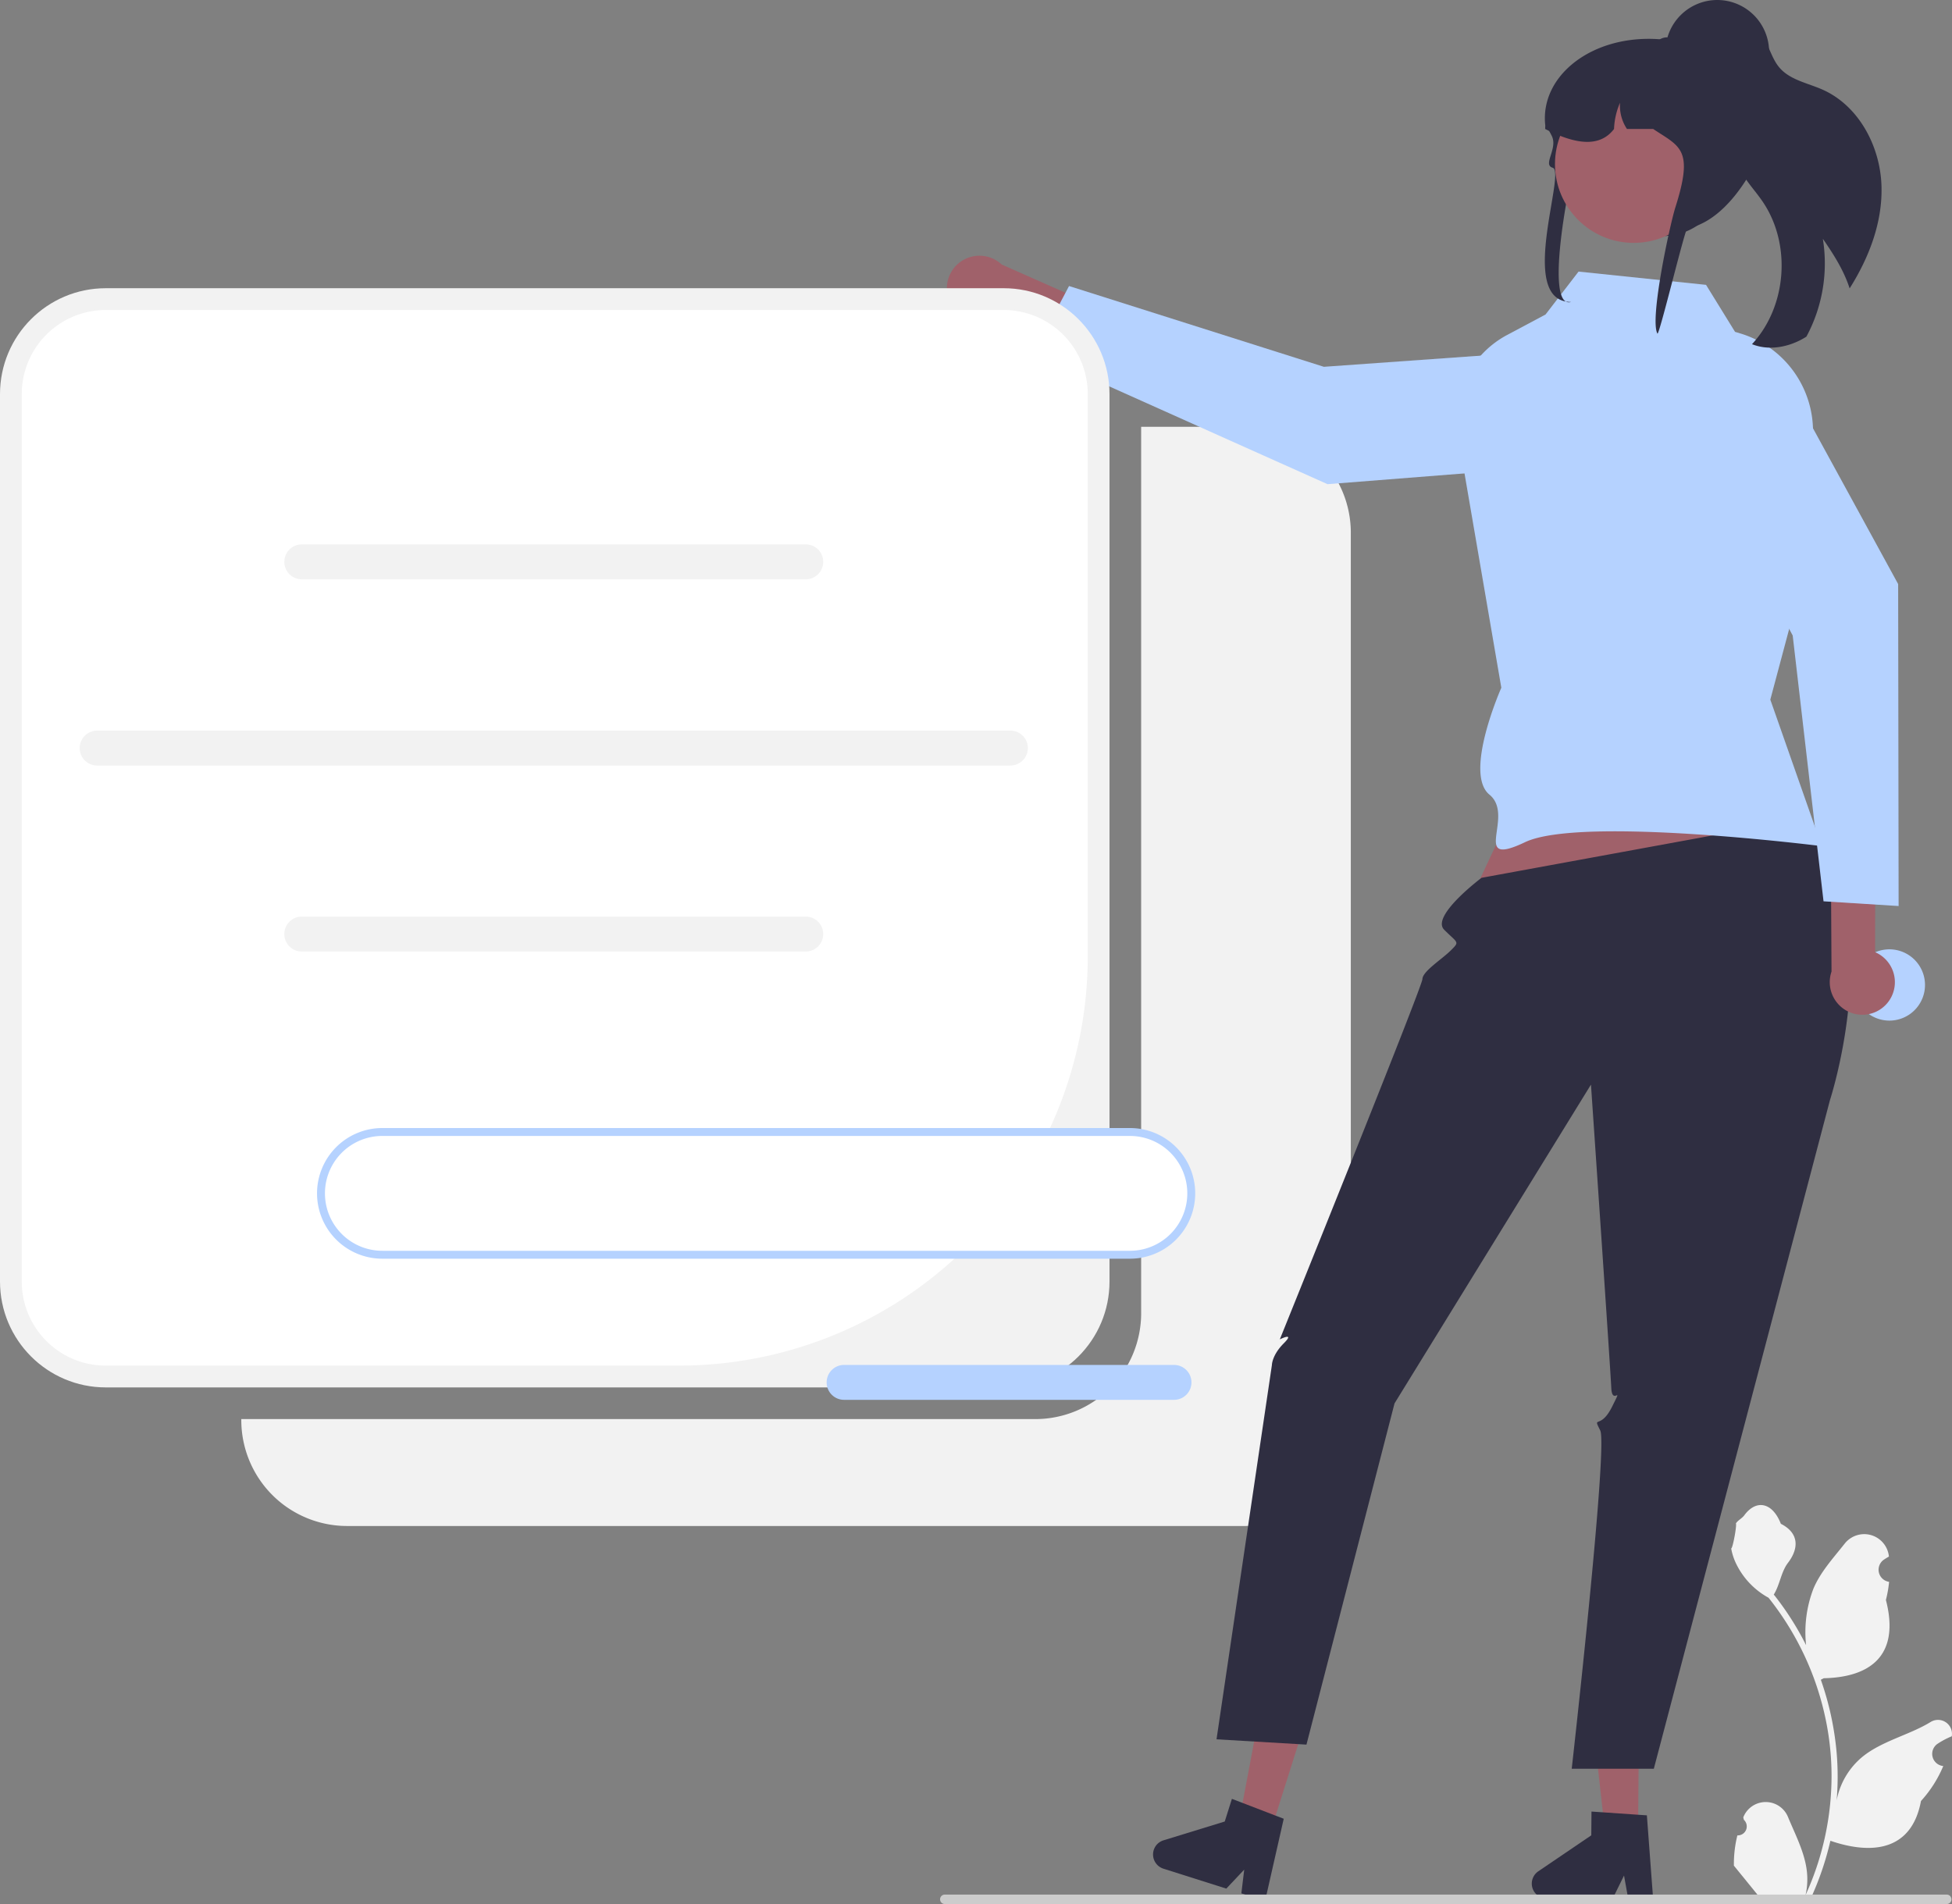 <svg xmlns="http://www.w3.org/2000/svg" width="246" height="240" fill="none"><rect width="100%" height="100%" fill="#808080" stroke="none"/><g clip-path="url(#a)"><path fill="#F2F2F2" d="M156.903 53.8h-13.089v111.725a13.36 13.36 0 0 1-3.905 9.439 13.33 13.33 0 0 1-9.427 3.91H30.41v.127a13.368 13.368 0 0 0 3.905 9.439 13.328 13.328 0 0 0 9.428 3.91h113.16a13.33 13.33 0 0 0 12.318-8.24 13.368 13.368 0 0 0 1.015-5.109V67.148c0-3.54-1.405-6.936-3.905-9.439a13.327 13.327 0 0 0-9.428-3.91zm62.048 177.549a1.13 1.13 0 0 0 1.096-.695 1.133 1.133 0 0 0-.276-1.268l-.077-.309.031-.074a3.035 3.035 0 0 1 5.604.021c.916 2.21 2.083 4.424 2.37 6.761a8.998 8.998 0 0 1-.157 3.095 36.14 36.14 0 0 0 3.278-14.984 35.02 35.02 0 0 0-.712-7.034 36.51 36.51 0 0 0-7.229-15.468 9.705 9.705 0 0 1-4.034-4.191 7.394 7.394 0 0 1-.673-2.024c.196.025.74-2.969.592-3.153.274-.416.764-.623 1.063-1.029 1.487-2.018 3.535-1.665 4.604 1.077 2.285 1.155 2.307 3.069.905 4.91-.892 1.171-1.014 2.756-1.797 4.01.081.103.165.203.245.307a36.667 36.667 0 0 1 3.829 6.073 15.289 15.289 0 0 1 .911-7.092c.871-2.105 2.505-3.878 3.943-5.698a3.137 3.137 0 0 1 3.301-1.095 3.139 3.139 0 0 1 2.275 2.634l.008.081c-.213.121-.422.249-.627.384a1.54 1.54 0 0 0 .619 2.796l.031.005a15.28 15.28 0 0 1-.403 2.286c1.846 7.145-2.138 9.747-7.827 9.864-.126.065-.248.129-.374.19a37.508 37.508 0 0 1 2.016 9.497 35.625 35.625 0 0 1-.026 5.742l.01-.068a9.395 9.395 0 0 1 3.204-5.425c2.465-2.028 5.948-2.775 8.608-4.405a1.77 1.77 0 0 1 .948-.279 1.757 1.757 0 0 1 1.75 1.995l-.011.071a10.245 10.245 0 0 0-1.783.942 1.538 1.538 0 0 0 .618 2.796l.032.005.064.009a15.292 15.292 0 0 1-2.811 4.407c-1.154 6.238-6.11 6.83-11.411 5.013h-.003a37.54 37.54 0 0 1-2.515 7.35h-8.984c-.032-.1-.061-.203-.09-.303.832.053 1.667.003 2.486-.148-.666-.819-1.333-1.644-1.999-2.463a.481.481 0 0 1-.042-.048c-.338-.419-.68-.835-1.018-1.254v-.001a14.983 14.983 0 0 1 .438-3.813z"/><path fill="#A0616A" d="M120.005 38.602a4.106 4.106 0 0 0 2.932 1.818 4.102 4.102 0 0 0 3.283-1.057l18.677 8.437 3.601-4.599-22.256-9.858a4.104 4.104 0 0 0-6.869 2.408c-.145.996.08 2.01.632 2.85z"/><path fill="#B5D2FF" d="m200.16 43.862 1.852 10.51a3.586 3.586 0 0 1-.692 2.806 3.572 3.572 0 0 1-2.541 1.374l-31.476 2.479-36.998-16.579 4.419-8.399 32.118 10.183 33.318-2.374z"/><path fill="#F2F2F2" d="M126.493 36.33H13.333C5.968 36.33 0 42.307 0 49.68v111.853c0 7.372 5.97 13.349 13.332 13.349h113.161c7.363 0 13.332-5.977 13.332-13.349V49.679c0-7.373-5.969-13.349-13.332-13.349z"/><path fill="#fff" d="M13.333 39.075a10.58 10.58 0 0 0-7.489 3.106 10.604 10.604 0 0 0-3.102 7.498v111.853c0 2.812 1.116 5.509 3.102 7.498a10.587 10.587 0 0 0 7.489 3.106h72.222a51.505 51.505 0 0 0 36.436-15.111 51.64 51.64 0 0 0 15.093-36.48V49.679a10.619 10.619 0 0 0-3.102-7.498 10.595 10.595 0 0 0-7.489-3.106H13.333z"/><path fill="#F2F2F2" d="M101.546 73.021H38.031a2.196 2.196 0 0 1-2.197-2.2 2.201 2.201 0 0 1 2.197-2.2h63.515a2.196 2.196 0 0 1 2.198 2.2 2.202 2.202 0 0 1-2.198 2.2zm0 46.917H38.031a2.198 2.198 0 0 1-1.553-3.756 2.198 2.198 0 0 1 1.553-.644h63.515a2.198 2.198 0 0 1 2.198 2.2 2.198 2.198 0 0 1-2.198 2.2zm25.793-23.443H12.24a2.196 2.196 0 0 1-2.197-2.2 2.201 2.201 0 0 1 2.198-2.2h115.098a2.196 2.196 0 0 1 2.197 2.2 2.202 2.202 0 0 1-2.197 2.2z"/><path fill="#A0616A" d="m196.183 90.184-11.466 24.457 44.107-4.473-9.207-23.478-23.434 3.494zm10.254 140.568-4.182-.035-1.851-16.527 6.172.053-.139 16.509z"/><path fill="#2F2E41" d="M193.043 237.41a1.873 1.873 0 0 0 1.854 1.888l8.314.07 1.456-2.954.535 2.969 3.137.028-.792-10.589-1.092-.073-4.452-.307-1.436-.097-.026 2.997-6.679 4.535a1.876 1.876 0 0 0-.819 1.533z"/><path fill="#A0616A" d="m160.157 230.771-3.987-1.264 3.08-16.341 5.885 1.865-4.978 15.74z"/><path fill="#2F2E41" d="M145.399 233.195a1.879 1.879 0 0 0 1.218 2.35l7.927 2.512 2.259-2.395-.361 2.995 2.991.95 2.35-10.355-1.022-.391-4.165-1.603-1.345-.515-.903 2.857-7.716 2.371a1.863 1.863 0 0 0-1.233 1.224zm81.417-129.904-40.105 7.357s-6.432 4.817-4.711 6.543c1.72 1.725 1.987 1.458.857 2.59-1.131 1.132-3.575 2.645-3.599 3.635-.024.99-17.971 45.412-17.971 45.412s1.994-.998.498.499c-1.495 1.497-1.495 2.735-1.495 2.735l-6.979 47.177 11.334.668 11.099-43.011 24.756-40.181s2.456 35.832 2.559 38.215c.104 2.383 1.599-.612.103 2.383-1.495 2.995-2.492.998-1.495 2.995.997 1.996-3.592 42.642-3.592 42.642h10.346l22.189-84.247s7.895-24.085-3.794-35.412z"/><path fill="#B5D2FF" d="m215.002 35.904-16.065-1.671-4.162 5.41-4.849 2.585a12.113 12.113 0 0 0-6.388 11.461l5.666 33.001s-4.786 10.79-1.495 13.477c3.291 2.685-2.544 9.337 4.486 5.989 7.031-3.348 37.389.499 37.389.499l-6.48-18.467 4.841-18.147.533-15.216a12.903 12.903 0 0 0-2.397-7.953 12.878 12.878 0 0 0-6.746-4.838l-.677-.204-3.656-5.926z"/><path fill="#2F2E41" d="M237.117 23.573c.105 4.534-1.587 8.924-4.018 12.78-.722-2.252-2.021-4.3-3.375-6.253a19.477 19.477 0 0 1-2.069 12.326 2.58 2.58 0 0 1-.221.142c-1.982 1.194-4.494 1.677-6.638.815 4.429-4.78 4.993-12.7 1.28-18.06-1.051-1.522-2.411-2.868-3.062-4.599-1.028-2.762-.04-5.804.583-8.684.583-2.68.685-5.87-1.111-7.835a1.889 1.889 0 0 1 1.73-.797c1.108.157 1.914 1.12 2.427 2.113.514.992.852 2.092 1.568 2.95 1.325 1.604 3.581 1.984 5.483 2.83 4.605 2.053 7.313 7.228 7.423 12.272z"/><path fill="#CCC" d="M118.473 239.406a.597.597 0 0 0 .173.421.581.581 0 0 0 .42.173h126.27a.594.594 0 0 0 0-1.188h-126.27a.59.59 0 0 0-.549.366.597.597 0 0 0-.044.228z"/><path fill="#B5D2FF" d="M238.112 128.647a4.49 4.49 0 0 0 4.486-4.492 4.49 4.49 0 0 0-4.486-4.493 4.49 4.49 0 0 0-4.487 4.493 4.49 4.49 0 0 0 4.487 4.492z"/><path fill="#2F2E41" d="M198.354 20.981c.263-.922-1.551 4.715-.675 4.817 3.986.458 9.458 2.842 12.235 3.954.125-.015.25-.03.371-.048.298-.032.589-.08.876-.134 6.465-1.225 8.951-11.168 8.951-11.259 0-.447-1.072-12.724-2.759-12.906a12.436 12.436 0 0 0-1.335-.072h-4.189a19.437 19.437 0 0 0-2.63-.382h-.007c-8.433-.643-15.082 4.503-14.46 10.764.004.008.011.015.015.022.18.27.338.524.478.767.136.23.25.447.349.654.769 1.6-1.207 3.611.103 3.987 1.742.5-4.583 16.917 2.314 16.917-3.355.955-.363-14.537.363-17.08z"/><path fill="#A0616A" d="M205.882 30.614c5.477 0 9.917-4.445 9.917-9.929s-4.44-9.93-9.917-9.93c-5.477 0-9.917 4.446-9.917 9.93s4.44 9.93 9.917 9.93z"/><path fill="#2F2E41" d="M194.732 16.257c.166.087.328.167.493.247.173.084.346.167.519.244 3.321 1.508 6.024 1.675 7.664-.491a9.176 9.176 0 0 1 .754-3.307 5.314 5.314 0 0 0 .875 3.307h3.302c3.402 2.26 5.149 2.497 2.788 9.917-.658 2.068-3.276 14.1-2.246 15.885.298-.032 3.467-13.212 3.754-13.266 6.465-1.225 10.573-11.89 10.047-12.492a11.146 11.146 0 0 0-1.151-4.946 11.373 11.373 0 0 0-4.318-4.703 19.992 19.992 0 0 0-3.449-1.297l-.085-.022a20.32 20.32 0 0 0-3.431-.618 1.747 1.747 0 0 0-1.048.236c-.004 0-.004.004-.007.004a1.66 1.66 0 0 0-.493.44c-.235.299-.362.67-.361 1.05h-3.677c-.136 0-.272.003-.408.01a9.854 9.854 0 0 0-6.548 2.8 9.881 9.881 0 0 0-2.974 7.002z"/><path fill="#2F2E41" d="M216.416 13.083a6.537 6.537 0 0 0 6.534-6.542A6.537 6.537 0 0 0 216.416 0a6.537 6.537 0 0 0-6.533 6.541 6.537 6.537 0 0 0 6.533 6.542z"/><path fill="#A0616A" d="M238.162 126.007a4.11 4.11 0 0 0 .455-3.423 4.122 4.122 0 0 0-2.308-2.565l.033-20.514-5.666-1.404.14 24.365a4.116 4.116 0 0 0 2.102 5.038 4.103 4.103 0 0 0 5.244-1.497z"/><path fill="#B5D2FF" d="m210.107 50.65 8.816-6a3.57 3.57 0 0 1 2.841-.518 3.56 3.56 0 0 1 2.293 1.758l15.157 27.73.058 40.584-9.463-.594-3.885-33.506-15.817-29.455z"/><path fill="#fff" d="M142.4 142.687H48.18a7.72 7.72 0 0 0-5.464 2.266 7.738 7.738 0 0 0 5.464 13.206h94.22a7.72 7.72 0 0 0 5.464-2.266 7.739 7.739 0 0 0 0-10.94 7.72 7.72 0 0 0-5.464-2.266z"/><path fill="#B5D2FF" d="M142.401 158.658h-94.22a8.218 8.218 0 0 1-5.817-2.412 8.24 8.24 0 0 1 0-11.646 8.218 8.218 0 0 1 5.817-2.412h94.22c2.181 0 4.274.867 5.816 2.412a8.237 8.237 0 0 1 2.409 5.823 8.237 8.237 0 0 1-2.409 5.823 8.217 8.217 0 0 1-5.816 2.412zm-94.22-15.472a7.224 7.224 0 0 0-5.112 2.119 7.245 7.245 0 0 0 0 10.235 7.221 7.221 0 0 0 5.112 2.12h94.22a7.22 7.22 0 0 0 5.111-2.12 7.243 7.243 0 0 0 0-10.235 7.223 7.223 0 0 0-5.111-2.119h-94.22zm99.774 33.262h-41.58a2.194 2.194 0 0 1-2.197-2.2 2.198 2.198 0 0 1 2.197-2.2h41.58a2.198 2.198 0 0 1 2.197 2.2 2.194 2.194 0 0 1-2.197 2.2z"/></g><defs><clipPath id="a"><path fill="#fff" d="M0 0h246v240H0z"/></clipPath></defs></svg>